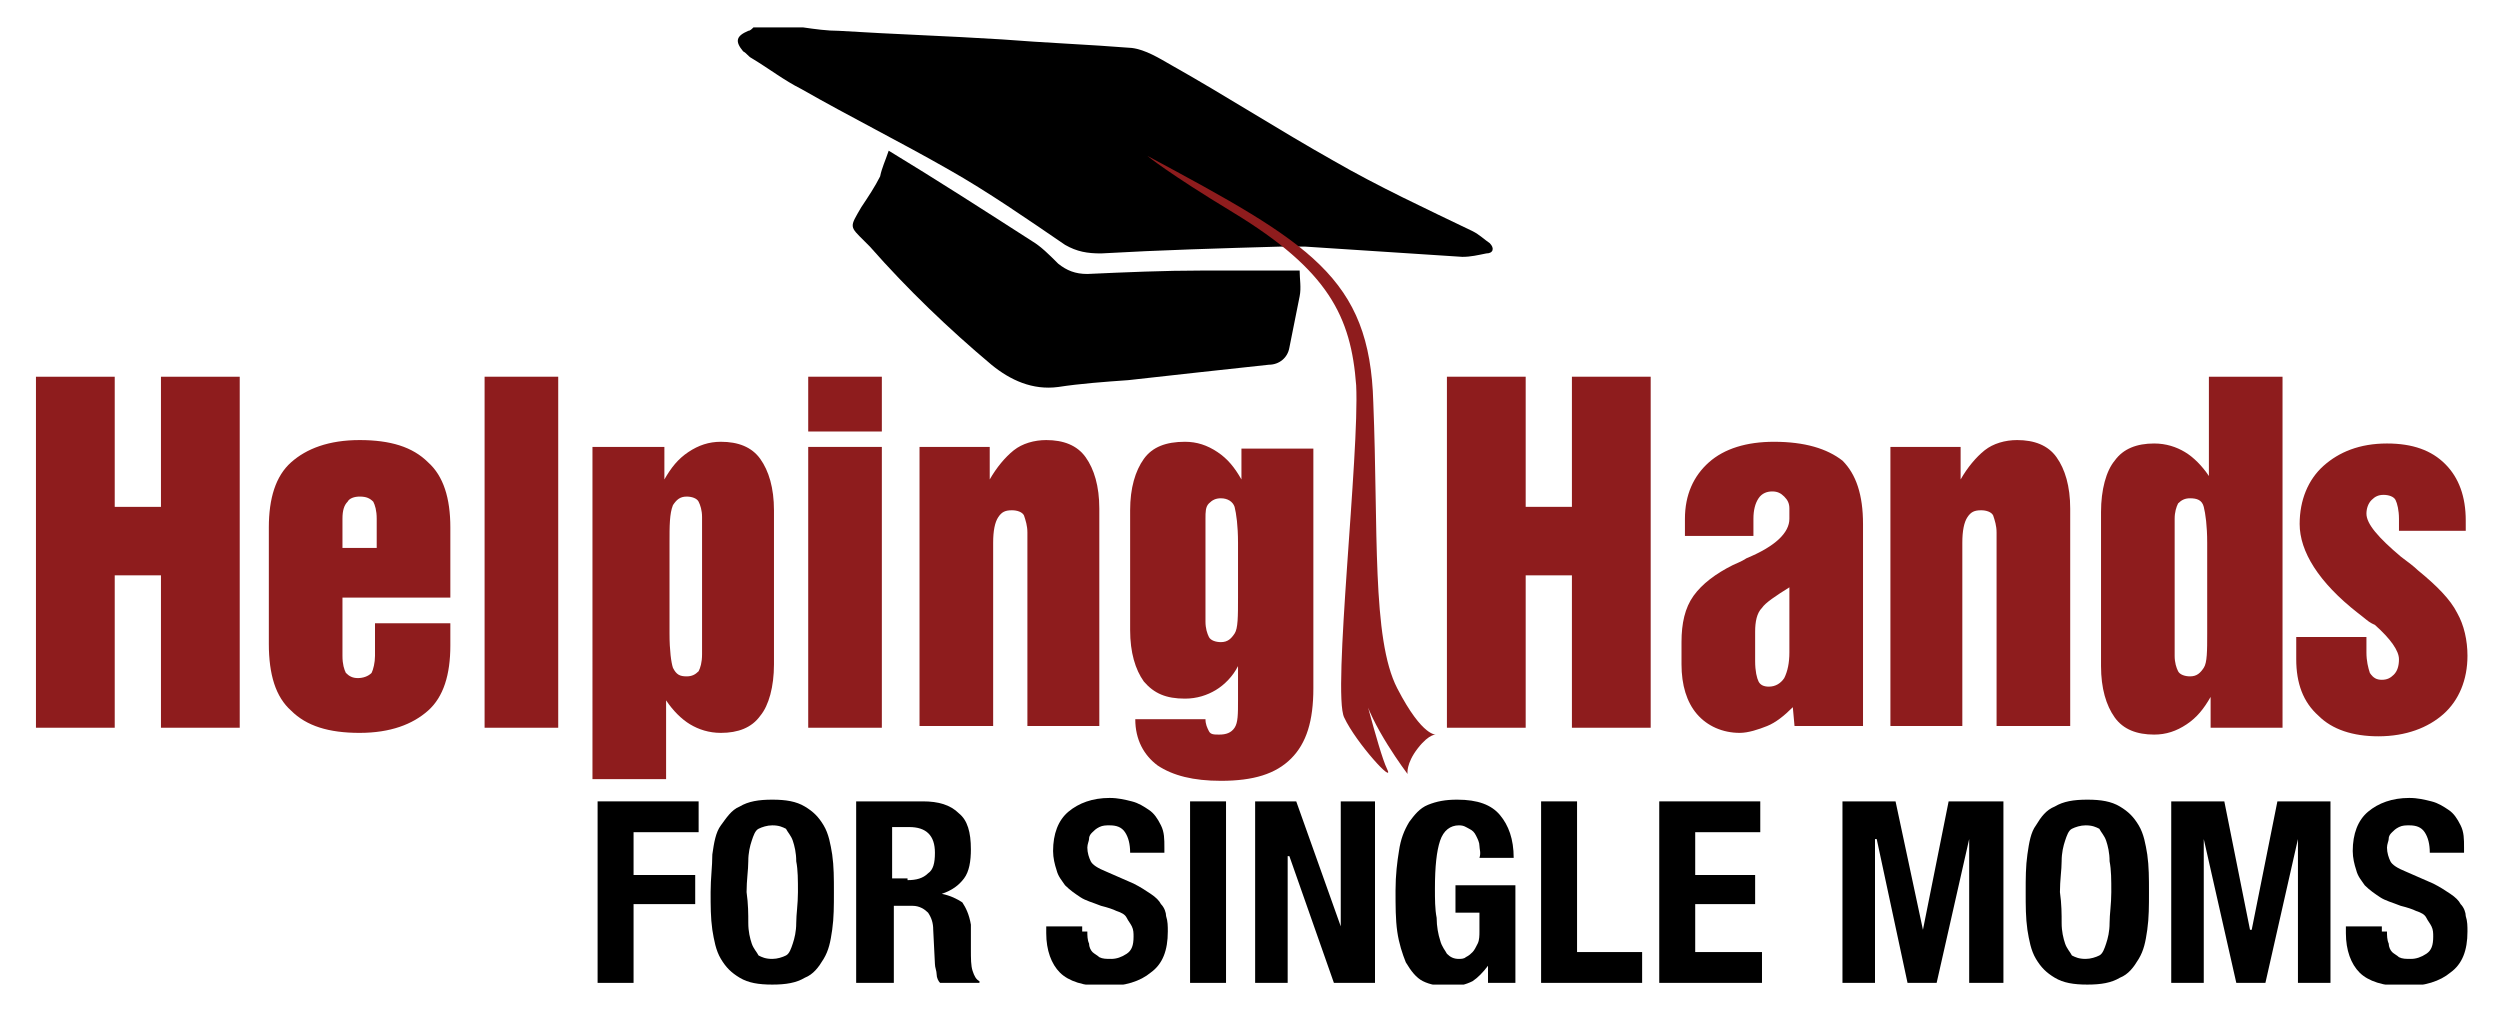 <?xml version="1.0" encoding="utf-8"?>
<!-- Generator: Adobe Illustrator 28.3.0, SVG Export Plug-In . SVG Version: 6.00 Build 0)  -->
<svg version="1.1" id="Layer_1" xmlns="http://www.w3.org/2000/svg" xmlns:xlink="http://www.w3.org/1999/xlink" x="0px" y="0px"
	 viewBox="0 0 146 60" style="enable-background:new 0 0 146 60;" xml:space="preserve">
<style type="text/css">
	.st0{clip-path:url(#SVGID_00000009563711778061476470000000355508418934323896_);}
	.st1{clip-path:url(#SVGID_00000009563711778061476470000000355508418934323896_);fill:#8E1C1D;}
	.st2{clip-path:url(#SVGID_00000023273599302868814830000008164541260632220342_);}
	.st3{clip-path:url(#SVGID_00000023273599302868814830000008164541260632220342_);fill:#8E1C1D;}
	.st4{clip-path:url(#SVGID_00000111178667341766694410000010855707193977289635_);fill:#8E1C1D;}
</style>
<g>
	<defs>
		<rect id="SVGID_1_" x="2.1" y="1.6" width="142.3" height="55.9"/>
	</defs>
	<clipPath id="SVGID_00000148660981924951700020000011686493395767548854_">
		<use xlink:href="#SVGID_1_"  style="overflow:visible;"/>
	</clipPath>
	<path style="clip-path:url(#SVGID_00000148660981924951700020000011686493395767548854_);" d="M46.9,1.6c0.7,0.1,1.4,0.2,2.1,0.2
		c3.2,0.2,6.3,0.3,9.5,0.5c2.5,0.2,5.1,0.3,7.6,0.5c0.8,0.1,1.6,0.6,2.3,1c3.2,1.8,6.3,3.8,9.5,5.6c2.6,1.5,5.4,2.8,8.1,4.1
		c0.4,0.2,0.7,0.5,1,0.7c0.3,0.3,0.2,0.6-0.2,0.6c-0.5,0.1-0.9,0.2-1.4,0.2c-1.5-0.1-3-0.2-4.6-0.3c-1.5-0.1-3.1-0.2-4.6-0.3
		c-0.1,0-1.2,0-1.4,0c-3.5,0.1-7,0.2-10.5,0.4c-0.8,0-1.4-0.1-2.1-0.5c-2.2-1.5-4.5-3.1-6.8-4.4c-2.8-1.6-5.8-3.1-8.6-4.7
		c-1-0.5-1.9-1.2-2.9-1.8c-0.2-0.1-0.3-0.3-0.5-0.4c-0.5-0.6-0.4-0.9,0.3-1.2c0.1,0,0.2-0.1,0.3-0.2H46.9z"/>
	<path style="clip-path:url(#SVGID_00000148660981924951700020000011686493395767548854_);" d="M51.9,8.8c2.8,1.7,5.6,3.5,8.4,5.3
		c0.5,0.3,1,0.8,1.5,1.3c0.5,0.4,1,0.6,1.7,0.6c2.2-0.1,4.5-0.2,6.7-0.2c1.9,0,3.7,0,5.7,0c0,0.5,0.1,1,0,1.5c-0.2,1-0.4,2-0.6,3
		c-0.1,0.6-0.6,1-1.2,1c-2.8,0.3-5.5,0.6-8.2,0.9c-1.4,0.1-2.8,0.2-4.1,0.4c-1.5,0.2-2.8-0.4-3.9-1.3c-2.5-2.1-4.9-4.4-7.1-6.9
		c-0.1-0.1-0.2-0.2-0.3-0.3c-0.9-0.9-0.9-0.8-0.2-2c0.4-0.6,0.8-1.2,1.1-1.8C51.5,9.8,51.7,9.4,51.9,8.8"/>
	<path style="clip-path:url(#SVGID_00000148660981924951700020000011686493395767548854_);fill:#8E1C1D;" d="M67,9.1
		c9.5,5.1,13,7.1,13.2,14.4c0.3,7.4-0.1,13.8,1.4,16.7c1.5,2.9,2.3,2.7,2.3,2.7s-0.4-0.1-1.1,0.8c-0.7,0.9-0.6,1.5-0.6,1.5
		s-2.2-2.9-2.6-4.8c-0.4-1.9,0.9,3.5,1.4,4.5s-1.8-1.5-2.5-3c-0.7-1.4,0.9-15.4,0.7-19.4c-0.3-4-1.6-6.7-7.2-10.1
		C68.2,10.1,67,9.1,67,9.1"/>
	<polygon style="clip-path:url(#SVGID_00000148660981924951700020000011686493395767548854_);" points="40.8,46.8 40.8,48.6 
		37,48.6 37,51.1 40.6,51.1 40.6,52.8 37,52.8 37,57.4 34.9,57.4 34.9,46.8 	"/>
	<path style="clip-path:url(#SVGID_00000148660981924951700020000011686493395767548854_);" d="M41.6,49.9c0.1-0.7,0.2-1.3,0.5-1.7
		s0.6-0.9,1.1-1.1c0.5-0.3,1.1-0.4,1.9-0.4c0.8,0,1.4,0.1,1.9,0.4c0.5,0.3,0.8,0.6,1.1,1.1c0.3,0.5,0.4,1.1,0.5,1.7
		c0.1,0.7,0.1,1.4,0.1,2.2c0,0.8,0,1.5-0.1,2.2c-0.1,0.7-0.2,1.2-0.5,1.7c-0.3,0.5-0.6,0.9-1.1,1.1c-0.5,0.3-1.1,0.4-1.9,0.4
		c-0.8,0-1.4-0.1-1.9-0.4c-0.5-0.3-0.8-0.6-1.1-1.1s-0.4-1.1-0.5-1.7c-0.1-0.7-0.1-1.4-0.1-2.2C41.5,51.3,41.6,50.6,41.6,49.9
		 M43.7,53.9c0,0.5,0.1,0.9,0.2,1.2c0.1,0.3,0.3,0.5,0.4,0.7c0.2,0.1,0.4,0.2,0.8,0.2c0.3,0,0.6-0.1,0.8-0.2
		c0.2-0.1,0.3-0.4,0.4-0.7c0.1-0.3,0.2-0.7,0.2-1.2c0-0.5,0.1-1.1,0.1-1.8c0-0.7,0-1.3-0.1-1.8c0-0.5-0.1-0.9-0.2-1.2
		c-0.1-0.3-0.3-0.5-0.4-0.7c-0.2-0.1-0.4-0.2-0.8-0.2c-0.3,0-0.6,0.1-0.8,0.2c-0.2,0.1-0.3,0.4-0.4,0.7c-0.1,0.3-0.2,0.7-0.2,1.2
		c0,0.5-0.1,1.1-0.1,1.8C43.7,52.8,43.7,53.4,43.7,53.9"/>
	<path style="clip-path:url(#SVGID_00000148660981924951700020000011686493395767548854_);" d="M53.9,46.8c0.9,0,1.6,0.2,2.1,0.7
		c0.5,0.4,0.7,1.1,0.7,2.1c0,0.7-0.1,1.3-0.4,1.7C56,51.7,55.6,52,55,52.2v0c0.5,0.1,0.9,0.3,1.2,0.5c0.2,0.3,0.4,0.7,0.5,1.3
		c0,0.2,0,0.4,0,0.6c0,0.2,0,0.5,0,0.8c0,0.6,0,1,0.1,1.3c0.1,0.3,0.2,0.5,0.4,0.6v0.1h-2.3c-0.1-0.1-0.2-0.3-0.2-0.5
		c0-0.2-0.1-0.4-0.1-0.6l-0.1-2c0-0.4-0.1-0.7-0.3-1c-0.2-0.2-0.5-0.4-0.9-0.4h-1.1v4.5H50V46.8H53.9z M53,51.4
		c0.5,0,0.9-0.1,1.2-0.4c0.3-0.2,0.4-0.6,0.4-1.2c0-1-0.5-1.5-1.5-1.5h-1v3H53z"/>
	<path style="clip-path:url(#SVGID_00000148660981924951700020000011686493395767548854_);" d="M63.5,54.4c0,0.2,0,0.5,0.1,0.7
		c0,0.2,0.1,0.4,0.2,0.5c0.1,0.1,0.3,0.2,0.4,0.3c0.2,0.1,0.4,0.1,0.7,0.1c0.3,0,0.6-0.1,0.9-0.3c0.3-0.2,0.4-0.5,0.4-1
		c0-0.2,0-0.4-0.1-0.6c-0.1-0.2-0.2-0.3-0.3-0.5s-0.3-0.3-0.6-0.4c-0.2-0.1-0.5-0.2-0.9-0.3c-0.5-0.2-0.9-0.3-1.2-0.5
		c-0.3-0.2-0.6-0.4-0.9-0.7c-0.2-0.3-0.4-0.5-0.5-0.9c-0.1-0.3-0.2-0.7-0.2-1.1c0-1,0.3-1.8,0.9-2.3c0.6-0.5,1.4-0.8,2.4-0.8
		c0.5,0,0.9,0.1,1.3,0.2c0.4,0.1,0.7,0.3,1,0.5c0.3,0.2,0.5,0.5,0.7,0.9S68,49,68,49.5v0.3h-2c0-0.5-0.1-0.9-0.3-1.2
		c-0.2-0.3-0.5-0.4-0.9-0.4c-0.2,0-0.4,0-0.6,0.1c-0.2,0.1-0.3,0.2-0.4,0.3c-0.1,0.1-0.2,0.2-0.2,0.4c0,0.1-0.1,0.3-0.1,0.5
		c0,0.3,0.1,0.6,0.2,0.8s0.4,0.4,0.9,0.6l1.6,0.7c0.4,0.2,0.7,0.4,1,0.6c0.3,0.2,0.5,0.4,0.6,0.6c0.2,0.2,0.3,0.5,0.3,0.7
		c0.1,0.3,0.1,0.6,0.1,0.9c0,1.1-0.3,1.9-1,2.4c-0.6,0.5-1.5,0.8-2.7,0.8c-1.2,0-2.1-0.3-2.6-0.8s-0.8-1.3-0.8-2.3v-0.4h2.1V54.4z"
		/>
	
		<rect x="69.5" y="46.8" style="clip-path:url(#SVGID_00000148660981924951700020000011686493395767548854_);" width="2.1" height="10.6"/>
	<polygon style="clip-path:url(#SVGID_00000148660981924951700020000011686493395767548854_);" points="78.3,54.1 78.3,54.1 
		78.3,46.8 80.3,46.8 80.3,57.4 77.9,57.4 75.3,50 75.2,50 75.2,57.4 73.3,57.4 73.3,46.8 75.7,46.8 	"/>
	<path style="clip-path:url(#SVGID_00000148660981924951700020000011686493395767548854_);" d="M86.4,49.4c0-0.2-0.1-0.4-0.2-0.6
		c-0.1-0.2-0.2-0.3-0.4-0.4c-0.2-0.1-0.3-0.2-0.6-0.2c-0.5,0-0.9,0.3-1.1,0.9c-0.2,0.6-0.3,1.5-0.3,2.8c0,0.6,0,1.2,0.1,1.7
		c0,0.5,0.1,1,0.2,1.3c0.1,0.4,0.3,0.6,0.4,0.8c0.2,0.2,0.4,0.3,0.7,0.3c0.1,0,0.3,0,0.4-0.1c0.2-0.1,0.3-0.2,0.4-0.3
		c0.1-0.1,0.2-0.3,0.3-0.5c0.1-0.2,0.1-0.5,0.1-0.7v-1.1h-1.4v-1.6h3.5v5.7h-1.6v-1h0c-0.3,0.4-0.6,0.7-0.9,0.9
		c-0.4,0.2-0.8,0.3-1.3,0.3c-0.7,0-1.2-0.1-1.6-0.3c-0.4-0.2-0.7-0.6-1-1.1c-0.2-0.5-0.4-1.1-0.5-1.8c-0.1-0.7-0.1-1.5-0.1-2.4
		c0-0.9,0.1-1.7,0.2-2.3c0.1-0.7,0.3-1.2,0.6-1.7c0.3-0.4,0.6-0.8,1.1-1c0.5-0.2,1-0.3,1.7-0.3c1.2,0,2,0.3,2.5,0.9
		c0.5,0.6,0.8,1.4,0.8,2.5h-2C86.5,49.8,86.4,49.6,86.4,49.4"/>
	<polygon style="clip-path:url(#SVGID_00000148660981924951700020000011686493395767548854_);" points="90,46.8 92.1,46.8 
		92.1,55.6 95.9,55.6 95.9,57.4 90,57.4 	"/>
	<polygon style="clip-path:url(#SVGID_00000148660981924951700020000011686493395767548854_);" points="102.8,48.6 99,48.6 99,51.1 
		102.5,51.1 102.5,52.8 99,52.8 99,55.6 102.9,55.6 102.9,57.4 96.9,57.4 96.9,46.8 102.8,46.8 	"/>
	<polygon style="clip-path:url(#SVGID_00000148660981924951700020000011686493395767548854_);" points="110.7,46.8 112.3,54.3 
		112.3,54.3 113.8,46.8 117,46.8 117,57.4 115,57.4 115,49 115,49 113.1,57.4 111.4,57.4 109.6,49 109.5,49 109.5,57.4 107.6,57.4 
		107.6,46.8 	"/>
	<path style="clip-path:url(#SVGID_00000148660981924951700020000011686493395767548854_);" d="M118.4,49.9c0.1-0.7,0.2-1.3,0.5-1.7
		c0.3-0.5,0.6-0.9,1.1-1.1c0.5-0.3,1.1-0.4,1.9-0.4c0.8,0,1.4,0.1,1.9,0.4c0.5,0.3,0.8,0.6,1.1,1.1c0.3,0.5,0.4,1.1,0.5,1.7
		c0.1,0.7,0.1,1.4,0.1,2.2c0,0.8,0,1.5-0.1,2.2c-0.1,0.7-0.2,1.2-0.5,1.7c-0.3,0.5-0.6,0.9-1.1,1.1c-0.5,0.3-1.1,0.4-1.9,0.4
		c-0.8,0-1.4-0.1-1.9-0.4c-0.5-0.3-0.8-0.6-1.1-1.1c-0.3-0.5-0.4-1.1-0.5-1.7c-0.1-0.7-0.1-1.4-0.1-2.2
		C118.3,51.3,118.3,50.6,118.4,49.9 M120.4,53.9c0,0.5,0.1,0.9,0.2,1.2c0.1,0.3,0.3,0.5,0.4,0.7c0.2,0.1,0.4,0.2,0.8,0.2
		c0.3,0,0.6-0.1,0.8-0.2c0.2-0.1,0.3-0.4,0.4-0.7c0.1-0.3,0.2-0.7,0.2-1.2c0-0.5,0.1-1.1,0.1-1.8c0-0.7,0-1.3-0.1-1.8
		c0-0.5-0.1-0.9-0.2-1.2c-0.1-0.3-0.3-0.5-0.4-0.7c-0.2-0.1-0.4-0.2-0.8-0.2c-0.3,0-0.6,0.1-0.8,0.2c-0.2,0.1-0.3,0.4-0.4,0.7
		c-0.1,0.3-0.2,0.7-0.2,1.2c0,0.5-0.1,1.1-0.1,1.8C120.4,52.8,120.4,53.4,120.4,53.9"/>
	<polygon style="clip-path:url(#SVGID_00000148660981924951700020000011686493395767548854_);" points="129.9,46.8 131.4,54.3 
		131.5,54.3 133,46.8 136.1,46.8 136.1,57.4 134.2,57.4 134.2,49 134.2,49 132.3,57.4 130.6,57.4 128.7,49 128.7,49 128.7,57.4 
		126.8,57.4 126.8,46.8 	"/>
</g>
<g>
	<defs>
		<rect id="SVGID_00000092443290754217465190000010468683234661668772_" x="2.1" y="1.6" width="142.3" height="55.9"/>
	</defs>
	<clipPath id="SVGID_00000008145376351889603760000002171581458314745765_">
		<use xlink:href="#SVGID_00000092443290754217465190000010468683234661668772_"  style="overflow:visible;"/>
	</clipPath>
	<path style="clip-path:url(#SVGID_00000008145376351889603760000002171581458314745765_);" d="M139.4,54.4c0,0.2,0,0.5,0.1,0.7
		c0,0.2,0.1,0.4,0.2,0.5c0.1,0.1,0.3,0.2,0.4,0.3c0.2,0.1,0.4,0.1,0.7,0.1c0.3,0,0.6-0.1,0.9-0.3c0.3-0.2,0.4-0.5,0.4-1
		c0-0.2,0-0.4-0.1-0.6c-0.1-0.2-0.2-0.3-0.3-0.5s-0.3-0.3-0.6-0.4c-0.2-0.1-0.5-0.2-0.9-0.3c-0.5-0.2-0.9-0.3-1.2-0.5
		c-0.3-0.2-0.6-0.4-0.9-0.7c-0.2-0.3-0.4-0.5-0.5-0.9c-0.1-0.3-0.2-0.7-0.2-1.1c0-1,0.3-1.8,0.9-2.3c0.6-0.5,1.4-0.8,2.4-0.8
		c0.5,0,0.9,0.1,1.3,0.2c0.4,0.1,0.7,0.3,1,0.5c0.3,0.2,0.5,0.5,0.7,0.9s0.2,0.8,0.2,1.3v0.3h-2c0-0.5-0.1-0.9-0.3-1.2
		c-0.2-0.3-0.5-0.4-0.9-0.4c-0.2,0-0.4,0-0.6,0.1c-0.2,0.1-0.3,0.2-0.4,0.3c-0.1,0.1-0.2,0.2-0.2,0.4c0,0.1-0.1,0.3-0.1,0.5
		c0,0.3,0.1,0.6,0.2,0.8s0.4,0.4,0.9,0.6l1.6,0.7c0.4,0.2,0.7,0.4,1,0.6c0.3,0.2,0.5,0.4,0.6,0.6c0.2,0.2,0.3,0.5,0.3,0.7
		c0.1,0.3,0.1,0.6,0.1,0.9c0,1.1-0.3,1.9-1,2.4c-0.6,0.5-1.5,0.8-2.7,0.8c-1.2,0-2.1-0.3-2.6-0.8s-0.8-1.3-0.8-2.3v-0.4h2.1V54.4z"
		/>
	<polygon style="clip-path:url(#SVGID_00000008145376351889603760000002171581458314745765_);fill:#8E1C1D;" points="2.1,42.5 
		2.1,22 6.7,22 6.7,29.6 9.4,29.6 9.4,22 14,22 14,42.5 9.4,42.5 9.4,33.6 6.7,33.6 6.7,42.5 	"/>
</g>
<g>
	<defs>
		<rect id="SVGID_00000045606447940120989450000007244528130145168030_" x="2.1" y="1.6" width="142.3" height="55.9"/>
	</defs>
	<clipPath id="SVGID_00000027574209240938579660000016199633965733546407_">
		<use xlink:href="#SVGID_00000045606447940120989450000007244528130145168030_"  style="overflow:visible;"/>
	</clipPath>
	<path style="clip-path:url(#SVGID_00000027574209240938579660000016199633965733546407_);fill:#8E1C1D;" d="M20,38.3
		c0,0.5,0.1,0.8,0.2,1c0.2,0.2,0.4,0.3,0.7,0.3c0.3,0,0.6-0.1,0.8-0.3c0.1-0.2,0.2-0.6,0.2-1v-1.9h4.4v1.3c0,1.7-0.4,3-1.3,3.8
		c-0.9,0.8-2.2,1.3-4,1.3c-1.8,0-3.1-0.4-4-1.3c-0.9-0.8-1.3-2.1-1.3-3.9v-6.8c0-1.7,0.4-3,1.3-3.8c0.9-0.8,2.2-1.3,4-1.3
		c1.8,0,3.1,0.4,4,1.3c0.9,0.8,1.3,2.1,1.3,3.8v4.1H20V38.3z M20,30.3v1.7H22v-1.7c0-0.5-0.1-0.8-0.2-1C21.6,29.1,21.4,29,21,29
		c-0.3,0-0.6,0.1-0.7,0.3C20.1,29.5,20,29.8,20,30.3"/>
	
		<rect x="28.3" y="22" style="clip-path:url(#SVGID_00000027574209240938579660000016199633965733546407_);fill:#8E1C1D;" width="4.3" height="20.5"/>
	<path style="clip-path:url(#SVGID_00000027574209240938579660000016199633965733546407_);fill:#8E1C1D;" d="M34.7,26.1h4.1V28
		c0.4-0.7,0.8-1.2,1.4-1.6s1.2-0.6,1.9-0.6c1,0,1.8,0.3,2.3,1c0.5,0.7,0.8,1.7,0.8,3v9c0,1.3-0.3,2.4-0.8,3c-0.5,0.7-1.3,1-2.3,1
		c-0.7,0-1.3-0.2-1.8-0.5c-0.5-0.3-1-0.8-1.4-1.4v4.6h-4.3V26.1z M39.1,31.7V37c0,1,0.1,1.7,0.2,2c0.2,0.4,0.4,0.5,0.8,0.5
		c0.3,0,0.5-0.1,0.7-0.3c0.1-0.2,0.2-0.5,0.2-1v-8c0-0.4-0.1-0.7-0.2-0.9c-0.1-0.2-0.4-0.3-0.7-0.3c-0.4,0-0.6,0.2-0.8,0.5
		C39.1,30,39.1,30.7,39.1,31.7"/>
	<path style="clip-path:url(#SVGID_00000027574209240938579660000016199633965733546407_);fill:#8E1C1D;" d="M47.2,22h4.3v3.2h-4.3
		V22z M47.2,26.1h4.3v16.4h-4.3V26.1z"/>
	<path style="clip-path:url(#SVGID_00000027574209240938579660000016199633965733546407_);fill:#8E1C1D;" d="M53.7,42.5V26.1h4.1
		v1.9c0.4-0.7,0.9-1.3,1.4-1.7s1.2-0.6,1.9-0.6c1,0,1.8,0.3,2.3,1c0.5,0.7,0.8,1.7,0.8,3v12.7H60V31.1c0-0.4-0.1-0.7-0.2-1
		c-0.1-0.2-0.4-0.3-0.7-0.3c-0.4,0-0.6,0.1-0.8,0.4c-0.2,0.3-0.3,0.8-0.3,1.5v10.7H53.7z"/>
	<path style="clip-path:url(#SVGID_00000027574209240938579660000016199633965733546407_);fill:#8E1C1D;" d="M72.3,38.9
		C72,39.5,71.5,40,71,40.3c-0.5,0.3-1.1,0.5-1.8,0.5c-1.1,0-1.8-0.3-2.4-1c-0.5-0.7-0.8-1.7-0.8-3v-7c0-1.3,0.3-2.3,0.8-3
		c0.5-0.7,1.3-1,2.4-1c0.7,0,1.3,0.2,1.9,0.6c0.6,0.4,1,0.9,1.4,1.6v-1.8h4.2v14c0,1.9-0.4,3.2-1.3,4.1s-2.2,1.3-4.1,1.3
		c-1.6,0-2.8-0.3-3.7-0.9c-0.8-0.6-1.3-1.5-1.3-2.7h4.1V42c0,0.3,0.1,0.5,0.2,0.7c0.1,0.2,0.3,0.2,0.6,0.2c0.4,0,0.7-0.1,0.9-0.4
		c0.2-0.3,0.2-0.8,0.2-1.6V38.9z M72.3,31.7c0-1-0.1-1.7-0.2-2.1c-0.1-0.3-0.4-0.5-0.8-0.5c-0.3,0-0.5,0.1-0.7,0.3
		c-0.2,0.2-0.2,0.5-0.2,0.9v6c0,0.4,0.1,0.7,0.2,0.9c0.1,0.2,0.4,0.3,0.7,0.3c0.4,0,0.6-0.2,0.8-0.5s0.2-1,0.2-2.1V31.7z"/>
	<polygon style="clip-path:url(#SVGID_00000027574209240938579660000016199633965733546407_);fill:#8E1C1D;" points="84.5,42.5 
		84.5,22 89.1,22 89.1,29.6 91.8,29.6 91.8,22 96.4,22 96.4,42.5 91.8,42.5 91.8,33.6 89.1,33.6 89.1,42.5 	"/>
	<path style="clip-path:url(#SVGID_00000027574209240938579660000016199633965733546407_);fill:#8E1C1D;" d="M104.7,41.3
		c-0.5,0.5-1,0.9-1.5,1.1c-0.5,0.2-1.1,0.4-1.6,0.4c-1,0-1.9-0.4-2.5-1.1c-0.6-0.7-0.9-1.7-0.9-2.9v-1.3c0-1.1,0.2-2,0.7-2.7
		c0.5-0.7,1.3-1.3,2.3-1.8c0.2-0.1,0.5-0.2,0.8-0.4c1.7-0.7,2.5-1.5,2.5-2.3v-0.6c0-0.3-0.1-0.5-0.3-0.7c-0.2-0.2-0.4-0.3-0.7-0.3
		c-0.3,0-0.6,0.1-0.8,0.4c-0.2,0.3-0.3,0.7-0.3,1.2v1h-4v-1c0-1.4,0.5-2.5,1.4-3.3c0.9-0.8,2.2-1.2,3.8-1.2c1.8,0,3.1,0.4,4,1.1
		c0.8,0.8,1.2,2,1.2,3.7v11.8h-4L104.7,41.3z M104.5,34.3c-0.8,0.5-1.4,0.9-1.6,1.2c-0.3,0.3-0.4,0.8-0.4,1.4v1.7
		c0,0.6,0.1,1,0.2,1.2c0.1,0.2,0.3,0.3,0.6,0.3c0.4,0,0.7-0.2,0.9-0.5c0.2-0.4,0.3-0.9,0.3-1.5V34.3z"/>
	<path style="clip-path:url(#SVGID_00000027574209240938579660000016199633965733546407_);fill:#8E1C1D;" d="M110.4,42.5V26.1h4.1
		v1.9c0.4-0.7,0.9-1.3,1.4-1.7s1.2-0.6,1.9-0.6c1,0,1.8,0.3,2.3,1c0.5,0.7,0.8,1.7,0.8,3v12.7h-4.3V31.1c0-0.4-0.1-0.7-0.2-1
		c-0.1-0.2-0.4-0.3-0.7-0.3c-0.4,0-0.6,0.1-0.8,0.4c-0.2,0.3-0.3,0.8-0.3,1.5v10.7H110.4z"/>
	<path style="clip-path:url(#SVGID_00000027574209240938579660000016199633965733546407_);fill:#8E1C1D;" d="M133.2,42.5h-4.1v-1.8
		c-0.4,0.7-0.8,1.2-1.4,1.6c-0.6,0.4-1.2,0.6-1.9,0.6c-1,0-1.8-0.3-2.3-1c-0.5-0.7-0.8-1.7-0.8-3v-9c0-1.3,0.3-2.4,0.8-3
		c0.5-0.7,1.3-1,2.3-1c0.7,0,1.3,0.2,1.8,0.5c0.5,0.3,1,0.8,1.4,1.4V22h4.3V42.5z M128.9,37v-5.3c0-1-0.1-1.7-0.2-2.1
		c-0.1-0.4-0.4-0.5-0.8-0.5c-0.3,0-0.5,0.1-0.7,0.3c-0.1,0.2-0.2,0.5-0.2,0.9v8c0,0.4,0.1,0.7,0.2,0.9c0.1,0.2,0.4,0.3,0.7,0.3
		c0.4,0,0.6-0.2,0.8-0.5S128.9,38,128.9,37"/>
	<path style="clip-path:url(#SVGID_00000027574209240938579660000016199633965733546407_);fill:#8E1C1D;" d="M134.3,37.2h3.9v0.9
		c0,0.5,0.1,0.9,0.2,1.2c0.2,0.3,0.4,0.4,0.7,0.4c0.3,0,0.5-0.1,0.7-0.3c0.2-0.2,0.3-0.5,0.3-0.9c0-0.5-0.5-1.2-1.4-2l-0.2-0.1
		c-0.2-0.1-0.4-0.3-0.8-0.6c-2.3-1.8-3.4-3.6-3.4-5.2c0-1.4,0.5-2.6,1.4-3.4c0.9-0.8,2.1-1.3,3.7-1.3c1.5,0,2.6,0.4,3.4,1.2
		c0.8,0.8,1.2,1.9,1.2,3.3V31h-3.9v-0.7c0-0.5-0.1-0.9-0.2-1.1c-0.1-0.2-0.4-0.3-0.7-0.3c-0.3,0-0.5,0.1-0.7,0.3
		c-0.2,0.2-0.3,0.5-0.3,0.8c0,0.6,0.7,1.4,2,2.5c0.4,0.3,0.8,0.6,1,0.8c1.1,0.9,1.9,1.7,2.3,2.5c0.4,0.7,0.6,1.6,0.6,2.5
		c0,1.4-0.5,2.6-1.4,3.4c-0.9,0.8-2.2,1.3-3.8,1.3c-1.5,0-2.7-0.4-3.5-1.2c-0.9-0.8-1.3-1.9-1.3-3.3V37.2z"/>
</g>
</svg>
